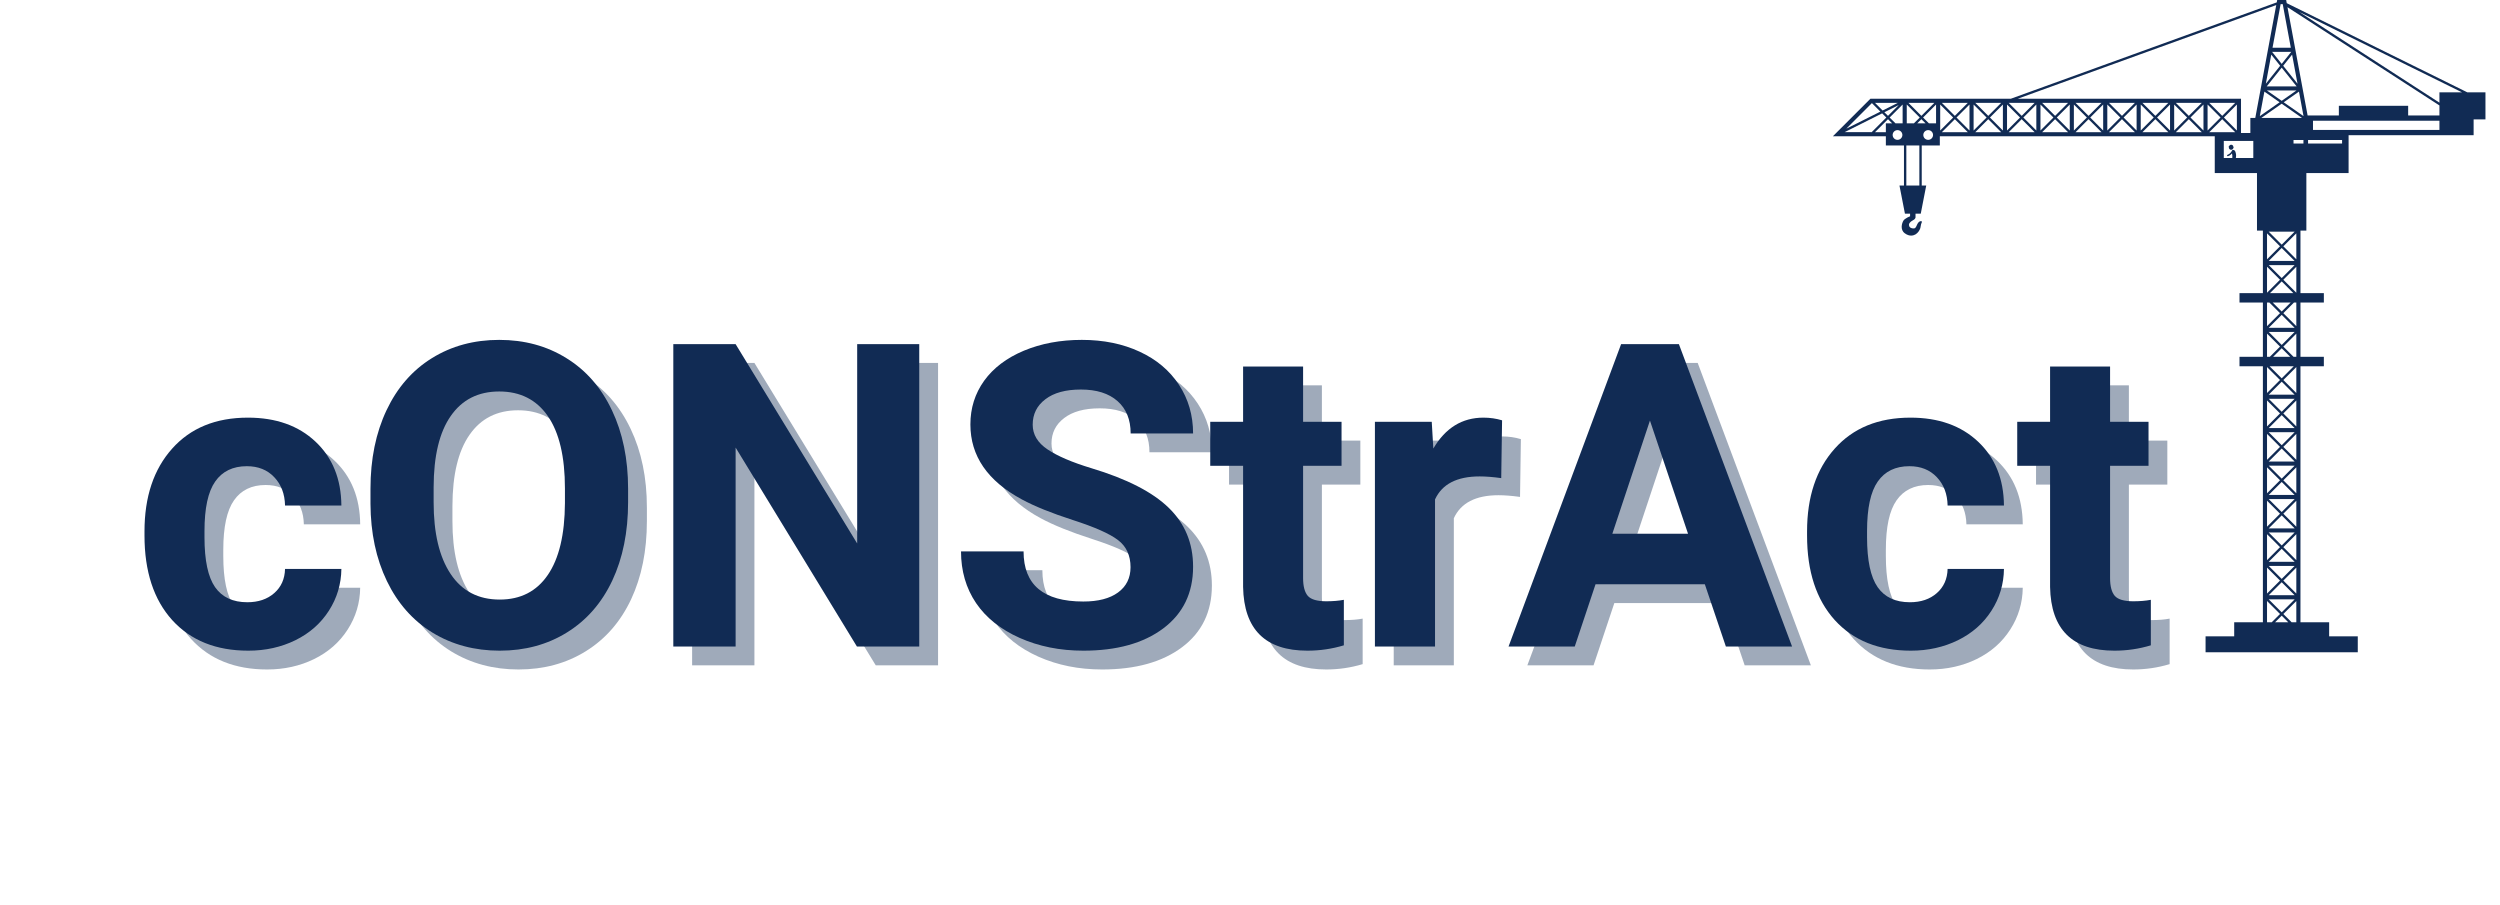 <svg xmlns="http://www.w3.org/2000/svg" xmlns:xlink="http://www.w3.org/1999/xlink" width="428" zoomAndPan="magnify" viewBox="0 0 321 116.25" height="155" preserveAspectRatio="xMidYMid meet" version="1.2"><defs><clipPath id="18c797ce94"><path d="M 235.285 0 L 319.133 0 L 319.133 84 L 235.285 84 Z M 235.285 0 "/></clipPath></defs><g id="678cc241fc"><g clip-rule="nonzero" clip-path="url(#18c797ce94)"><path style=" stroke:none;fill-rule:nonzero;fill:#112b54;fill-opacity:1;" d="M 286.871 79.898 L 290.555 79.898 L 290.555 47.027 L 287.551 47.027 L 287.551 45.816 L 290.555 45.816 L 290.555 38.848 L 287.551 38.848 L 287.551 37.637 L 290.555 37.637 L 290.555 29.605 L 289.797 29.605 L 289.797 22.223 L 284.375 22.223 L 284.375 17.5 L 249.074 17.5 L 249.074 18.68 L 246.75 18.68 L 246.75 23.82 L 247.328 23.82 L 246.625 27.438 L 245.953 27.438 L 245.953 27.852 C 245.953 27.852 246.012 28.086 245.629 28.281 C 245.246 28.48 245.16 28.684 245.129 28.754 C 245.094 28.824 245.066 29.223 245.512 29.312 C 245.953 29.398 245.98 29.223 246.172 28.809 C 246.363 28.391 246.66 28.344 246.758 28.438 C 246.836 28.512 246.664 28.609 246.613 29.07 C 246.566 29.531 246.25 29.906 245.98 30.078 C 245.711 30.246 245.191 30.414 244.57 29.949 C 243.945 29.484 244.207 28.656 244.391 28.344 C 244.57 28.031 245.254 27.773 245.254 27.773 L 245.254 27.438 L 244.594 27.438 L 243.891 23.82 L 244.469 23.82 L 244.469 18.68 L 242.145 18.68 L 242.145 17.5 L 235.34 17.5 L 240.16 12.68 L 258.184 12.68 L 292.336 0.305 L 292.391 0 L 293.543 0 L 293.617 0.406 L 316.812 11.859 L 319.406 11.859 L 319.406 15.328 L 317.613 15.328 L 317.613 17.359 L 301.559 17.359 L 301.559 22.223 L 296.137 22.223 L 296.137 29.605 L 295.379 29.605 L 295.379 37.637 L 298.383 37.637 L 298.383 38.848 L 295.379 38.848 L 295.379 45.816 L 298.383 45.816 L 298.383 47.027 L 295.379 47.027 L 295.379 79.898 L 299.062 79.898 L 299.062 81.707 L 302.738 81.707 L 302.738 83.754 L 283.195 83.754 L 283.195 81.707 L 286.871 81.707 Z M 243.641 17.957 C 243.984 17.957 244.266 17.676 244.266 17.332 C 244.266 16.984 243.984 16.707 243.641 16.707 C 243.297 16.707 243.016 16.984 243.016 17.332 C 243.016 17.676 243.297 17.957 243.641 17.957 Z M 242.145 16.973 L 242.145 15.84 L 242.953 15.84 L 242.418 15.305 L 240.75 16.973 Z M 240.27 16.973 L 240.32 16.973 L 242.203 15.09 L 241.668 14.555 L 236.848 16.969 L 240.27 16.969 Z M 237.07 16.52 L 241.441 14.332 L 240.352 13.238 Z M 240.75 13.207 L 241.727 14.188 L 243.684 13.207 Z M 241.953 14.414 L 242.418 14.875 L 243.805 13.484 Z M 244.297 13.422 L 242.629 15.09 L 243.383 15.84 L 244.297 15.84 Z M 247.578 17.957 C 247.926 17.957 248.203 17.676 248.203 17.332 C 248.203 16.984 247.926 16.707 247.578 16.707 C 247.234 16.707 246.953 16.984 246.953 17.332 C 246.953 17.676 247.234 17.957 247.578 17.957 Z M 247.246 15.84 L 246.707 15.305 L 246.172 15.84 Z M 244.773 23.82 L 246.445 23.82 L 246.445 18.68 L 244.773 18.68 Z M 244.828 15.84 L 245.742 15.84 L 246.496 15.09 L 244.828 13.422 Z M 245.043 13.207 L 246.707 14.875 L 248.375 13.207 Z M 248.59 13.422 L 246.922 15.09 L 247.676 15.84 L 248.59 15.84 Z M 252.668 16.973 L 251 15.305 L 249.332 16.973 Z M 249.121 16.758 L 250.785 15.09 L 249.121 13.422 Z M 249.332 13.207 L 251 14.875 L 252.668 13.207 Z M 252.883 13.422 L 251.215 15.09 L 252.883 16.758 Z M 256.957 16.973 L 255.293 15.305 L 253.625 16.973 Z M 253.41 16.758 L 255.078 15.09 L 253.41 13.422 Z M 253.625 13.207 L 255.293 14.875 L 256.957 13.207 Z M 257.172 13.422 L 255.508 15.09 L 257.172 16.758 Z M 295.574 15.141 L 292.969 13.316 L 290.359 15.141 Z M 294.633 76.426 L 292.969 74.758 L 291.301 76.426 Z M 291.301 76.957 L 292.969 78.621 L 294.633 76.957 Z M 294.543 38.848 L 293.18 40.211 L 294.848 41.875 L 294.848 38.848 Z M 294.848 37.586 L 294.848 34.25 L 293.18 35.918 Z M 294.848 76.211 L 294.848 72.879 L 293.18 74.547 Z M 294.633 72.664 L 291.301 72.664 L 292.969 74.332 Z M 294.848 71.922 L 294.848 68.586 L 293.18 70.254 Z M 294.633 72.133 L 292.969 70.469 L 291.301 72.133 Z M 294.633 68.371 L 291.301 68.371 L 292.969 70.039 Z M 294.848 67.629 L 294.848 64.293 L 293.18 65.961 Z M 294.633 67.844 L 292.969 66.176 L 291.301 67.844 Z M 294.633 64.082 L 291.301 64.082 L 292.969 65.746 Z M 294.848 63.336 L 294.848 60.004 L 293.18 61.668 Z M 294.633 63.551 L 292.969 61.883 L 291.301 63.551 Z M 294.633 59.789 L 291.301 59.789 L 292.969 61.457 Z M 294.848 59.043 L 294.848 55.711 L 293.18 57.379 Z M 294.633 59.258 L 292.969 57.594 L 291.301 59.258 Z M 294.633 55.496 L 291.301 55.496 L 292.969 57.164 Z M 294.848 54.754 L 294.848 51.418 L 293.18 53.086 Z M 294.633 54.965 L 292.969 53.301 L 291.301 54.965 Z M 294.633 51.203 L 291.301 51.203 L 292.969 52.871 Z M 294.848 50.461 L 294.848 47.129 L 293.18 48.793 Z M 294.633 50.676 L 292.969 49.008 L 291.301 50.676 Z M 294.52 47.027 L 291.414 47.027 L 292.969 48.578 Z M 294.848 45.816 L 294.848 42.836 L 293.18 44.504 L 294.492 45.816 Z M 294.066 45.816 L 292.969 44.715 L 291.867 45.816 Z M 294.633 42.621 L 291.301 42.621 L 292.969 44.289 Z M 294.633 42.09 L 292.969 40.426 L 291.301 42.09 Z M 294.117 38.848 L 291.816 38.848 L 292.969 39.996 Z M 294.469 37.637 L 292.969 36.133 L 291.465 37.637 Z M 294.633 34.039 L 291.301 34.039 L 292.969 35.703 Z M 294.848 33.293 L 294.848 29.961 L 293.18 31.625 Z M 294.633 33.508 L 292.969 31.84 L 291.301 33.508 Z M 294.633 29.746 L 291.301 29.746 L 292.969 31.414 Z M 292.969 8.203 L 294.199 6.656 L 291.734 6.656 Z M 291.629 7.012 L 290.934 10.75 L 292.773 8.445 Z M 293.16 8.445 L 295 10.75 L 294.305 7.012 Z M 292.969 8.688 L 291.051 11.09 L 294.883 11.09 Z M 291.07 11.617 L 292.969 12.945 L 294.863 11.617 Z M 292.703 13.133 L 290.746 11.762 L 290.16 14.91 Z M 285.535 20.289 L 286.617 20.289 C 286.621 20.27 286.629 20.25 286.633 20.234 C 286.652 20.059 286.621 19.859 286.586 19.695 C 286.48 19.824 286.316 19.973 286.078 20.051 C 286.07 20.055 286.059 20.055 286.051 20.055 C 286.008 20.055 285.973 20.031 285.957 19.988 C 285.941 19.941 285.969 19.887 286.02 19.871 C 286.41 19.738 286.566 19.371 286.57 19.367 C 286.57 19.363 286.574 19.359 286.574 19.355 C 286.598 19.309 286.637 19.27 286.684 19.254 C 286.797 19.227 286.957 19.289 287.023 19.48 C 287.113 19.746 287.133 19.918 287.098 20.207 C 287.094 20.238 287.082 20.266 287.074 20.289 L 289.324 20.289 L 289.324 18.094 L 285.535 18.094 Z M 285.551 15.09 L 287.215 16.758 L 287.215 13.422 Z M 287.004 13.207 L 283.668 13.207 L 285.336 14.875 Z M 287.004 16.973 L 285.336 15.305 L 283.668 16.973 Z M 283.453 16.758 L 285.121 15.09 L 283.453 13.422 Z M 281.258 15.09 L 282.926 16.758 L 282.926 13.422 Z M 282.711 13.207 L 279.375 13.207 L 281.043 14.875 Z M 282.711 16.973 L 281.043 15.305 L 279.375 16.973 Z M 279.164 16.758 L 280.828 15.09 L 279.164 13.422 Z M 276.965 15.09 L 278.633 16.758 L 278.633 13.422 Z M 278.418 13.207 L 275.086 13.207 L 276.75 14.875 Z M 278.418 16.973 L 276.75 15.305 L 275.086 16.973 Z M 274.871 16.758 L 276.539 15.09 L 274.871 13.422 Z M 272.672 15.09 L 274.34 16.758 L 274.34 13.422 Z M 274.125 13.207 L 270.793 13.207 L 272.461 14.875 Z M 274.125 16.973 L 272.461 15.305 L 270.793 16.973 Z M 270.578 16.758 L 272.246 15.09 L 270.578 13.422 Z M 268.383 15.09 L 270.047 16.758 L 270.047 13.422 Z M 269.836 13.207 L 266.5 13.207 L 268.168 14.875 Z M 269.836 16.973 L 268.168 15.305 L 266.5 16.973 Z M 266.285 16.758 L 267.953 15.09 L 266.285 13.422 Z M 264.09 15.09 L 265.758 16.758 L 265.758 13.422 Z M 265.543 13.207 L 262.211 13.207 L 263.875 14.875 Z M 265.543 16.973 L 263.875 15.305 L 262.211 16.973 Z M 261.996 16.758 L 263.66 15.09 L 261.996 13.422 Z M 261.25 16.973 L 259.582 15.305 L 257.918 16.973 Z M 261.465 16.758 L 261.465 13.422 L 259.797 15.09 Z M 257.703 16.758 L 259.371 15.09 L 257.703 13.422 Z M 257.918 13.207 L 259.586 14.875 L 261.25 13.207 Z M 259.07 12.68 L 287.746 12.68 L 287.746 17.074 L 288.945 17.074 L 288.945 15.141 L 289.578 15.141 L 292.27 0.652 Z M 293.102 0.531 L 292.832 0.531 L 291.793 6.129 L 294.141 6.129 Z M 316.129 11.859 L 295.227 1.539 L 313.223 13.18 L 313.223 11.859 Z M 313.223 16.68 L 313.223 15.504 L 296.988 15.504 L 296.988 16.68 Z M 296.355 18.434 L 300.723 18.434 L 300.723 17.98 L 296.355 17.98 Z M 296.297 14.824 L 300.309 14.824 L 300.309 13.586 L 309.207 13.586 L 309.207 14.824 L 313.223 14.824 L 313.223 13.539 L 293.711 0.922 Z M 295.188 11.762 L 293.23 13.133 L 295.773 14.91 Z M 295.762 18.434 L 295.762 17.98 L 294.488 17.98 L 294.488 18.434 Z M 294.848 79.898 L 294.848 77.172 L 293.18 78.836 L 294.242 79.898 Z M 293.812 79.898 L 292.969 79.051 L 292.121 79.898 Z M 291.086 79.898 L 291.691 79.898 L 292.754 78.836 L 291.086 77.172 Z M 291.086 76.211 L 292.754 74.547 L 291.086 72.879 Z M 291.086 71.922 L 292.754 70.254 L 291.086 68.586 Z M 291.086 67.629 L 292.754 65.961 L 291.086 64.293 Z M 291.086 63.336 L 292.754 61.668 L 291.086 60.004 Z M 291.086 59.043 L 292.754 57.379 L 291.086 55.711 Z M 291.086 54.754 L 292.754 53.086 L 291.086 51.418 Z M 291.086 50.461 L 292.754 48.793 L 291.086 47.129 Z M 291.086 45.816 L 291.441 45.816 L 292.754 44.504 L 291.086 42.836 Z M 291.086 41.875 L 292.754 40.211 L 291.391 38.848 L 291.086 38.848 Z M 291.086 37.586 L 292.754 35.918 L 291.086 34.25 Z M 291.086 33.293 L 292.754 31.625 L 291.086 29.961 Z M 291.086 33.293 "/></g><path style=" stroke:none;fill-rule:nonzero;fill:#112b54;fill-opacity:1;" d="M 286.766 18.996 C 286.742 19.105 286.66 19.199 286.543 19.227 C 286.383 19.262 286.227 19.164 286.188 19.008 C 286.176 18.945 286.18 18.887 286.199 18.836 L 286.184 18.832 C 286.16 18.824 286.148 18.801 286.156 18.781 C 286.16 18.758 286.184 18.746 286.207 18.754 L 286.223 18.758 C 286.277 18.625 286.422 18.555 286.562 18.594 C 286.695 18.633 286.777 18.762 286.766 18.895 C 286.766 18.902 286.766 18.906 286.766 18.914 L 286.781 18.918 C 286.801 18.922 286.816 18.945 286.809 18.965 C 286.805 18.988 286.785 18.996 286.766 18.996 Z M 286.766 18.996 "/><g style="fill:#112b54;fill-opacity:0.4;"><g transform="translate(19.201, 85.43)"><path style="stroke:none" d="M 14.969 -5.688 C 16.383 -5.688 17.535 -6.078 18.422 -6.859 C 19.316 -7.641 19.781 -8.676 19.812 -9.969 L 27.047 -9.969 C 27.023 -8.02 26.488 -6.227 25.438 -4.594 C 24.395 -2.969 22.961 -1.707 21.141 -0.812 C 19.316 0.082 17.301 0.531 15.094 0.531 C 10.969 0.531 7.711 -0.773 5.328 -3.391 C 2.953 -6.016 1.766 -9.641 1.766 -14.266 L 1.766 -14.781 C 1.766 -19.219 2.945 -22.758 5.312 -25.406 C 7.676 -28.062 10.922 -29.391 15.047 -29.391 C 18.648 -29.391 21.539 -28.363 23.719 -26.312 C 25.906 -24.258 27.016 -21.523 27.047 -18.109 L 19.812 -18.109 C 19.781 -19.598 19.316 -20.812 18.422 -21.75 C 17.535 -22.688 16.363 -23.156 14.906 -23.156 C 13.113 -23.156 11.758 -22.5 10.844 -21.188 C 9.926 -19.883 9.469 -17.766 9.469 -14.828 L 9.469 -14.031 C 9.469 -11.062 9.922 -8.926 10.828 -7.625 C 11.734 -6.332 13.113 -5.688 14.969 -5.688 Z M 14.969 -5.688 "/></g></g><g style="fill:#112b54;fill-opacity:0.4;"><g transform="translate(47.686, 85.43)"><path style="stroke:none" d="M 35.375 -18.531 C 35.375 -14.707 34.695 -11.352 33.344 -8.469 C 31.988 -5.594 30.051 -3.375 27.531 -1.812 C 25.02 -0.25 22.141 0.531 18.891 0.531 C 15.672 0.531 12.797 -0.238 10.266 -1.781 C 7.742 -3.332 5.789 -5.539 4.406 -8.406 C 3.02 -11.281 2.316 -14.586 2.297 -18.328 L 2.297 -20.25 C 2.297 -24.07 2.984 -27.438 4.359 -30.344 C 5.734 -33.25 7.676 -35.477 10.188 -37.031 C 12.707 -38.594 15.586 -39.375 18.828 -39.375 C 22.066 -39.375 24.941 -38.594 27.453 -37.031 C 29.973 -35.477 31.922 -33.25 33.297 -30.344 C 34.68 -27.438 35.375 -24.078 35.375 -20.266 Z M 27.266 -20.297 C 27.266 -24.367 26.535 -27.461 25.078 -29.578 C 23.617 -31.691 21.535 -32.75 18.828 -32.75 C 16.141 -32.75 14.066 -31.703 12.609 -29.609 C 11.148 -27.523 10.414 -24.469 10.406 -20.438 L 10.406 -18.531 C 10.406 -14.57 11.133 -11.5 12.594 -9.312 C 14.051 -7.125 16.148 -6.031 18.891 -6.031 C 21.566 -6.031 23.625 -7.082 25.062 -9.188 C 26.508 -11.289 27.242 -14.363 27.266 -18.406 Z M 27.266 -20.297 "/></g></g><g style="fill:#112b54;fill-opacity:0.4;"><g transform="translate(85.399, 85.43)"><path style="stroke:none" d="M 35.047 0 L 27.047 0 L 11.469 -25.547 L 11.469 0 L 3.469 0 L 3.469 -38.828 L 11.469 -38.828 L 27.078 -13.234 L 27.078 -38.828 L 35.047 -38.828 Z M 35.047 0 "/></g></g><g style="fill:#112b54;fill-opacity:0.4;"><g transform="translate(123.965, 85.43)"><path style="stroke:none" d="M 23.609 -10.188 C 23.609 -11.695 23.07 -12.859 22 -13.672 C 20.938 -14.484 19.016 -15.336 16.234 -16.234 C 13.461 -17.129 11.27 -18.016 9.656 -18.891 C 5.25 -21.266 3.047 -24.473 3.047 -28.516 C 3.047 -30.609 3.633 -32.477 4.812 -34.125 C 6 -35.77 7.695 -37.055 9.906 -37.984 C 12.125 -38.91 14.609 -39.375 17.359 -39.375 C 20.141 -39.375 22.613 -38.867 24.781 -37.859 C 26.945 -36.859 28.629 -35.441 29.828 -33.609 C 31.035 -31.773 31.641 -29.691 31.641 -27.359 L 23.625 -27.359 C 23.625 -29.141 23.062 -30.523 21.938 -31.516 C 20.82 -32.504 19.254 -33 17.234 -33 C 15.273 -33 13.754 -32.582 12.672 -31.75 C 11.586 -30.926 11.047 -29.836 11.047 -28.484 C 11.047 -27.223 11.68 -26.164 12.953 -25.312 C 14.223 -24.457 16.094 -23.656 18.562 -22.906 C 23.113 -21.539 26.43 -19.844 28.516 -17.812 C 30.598 -15.789 31.641 -13.27 31.641 -10.25 C 31.641 -6.883 30.363 -4.242 27.812 -2.328 C 25.27 -0.422 21.848 0.531 17.547 0.531 C 14.555 0.531 11.832 -0.016 9.375 -1.109 C 6.926 -2.203 5.055 -3.695 3.766 -5.594 C 2.484 -7.5 1.844 -9.707 1.844 -12.219 L 9.875 -12.219 C 9.875 -7.926 12.43 -5.781 17.547 -5.781 C 19.453 -5.781 20.938 -6.164 22 -6.938 C 23.07 -7.719 23.609 -8.801 23.609 -10.188 Z M 23.609 -10.188 "/></g></g><g style="fill:#112b54;fill-opacity:0.4;"><g transform="translate(157.543, 85.43)"><path style="stroke:none" d="M 12.188 -35.953 L 12.188 -28.859 L 17.125 -28.859 L 17.125 -23.203 L 12.188 -23.203 L 12.188 -8.797 C 12.188 -7.734 12.391 -6.969 12.797 -6.5 C 13.211 -6.039 14 -5.812 15.156 -5.812 C 16.008 -5.812 16.766 -5.875 17.422 -6 L 17.422 -0.156 C 15.91 0.301 14.352 0.531 12.75 0.531 C 7.344 0.531 4.586 -2.195 4.484 -7.656 L 4.484 -23.203 L 0.266 -23.203 L 0.266 -28.859 L 4.484 -28.859 L 4.484 -35.953 Z M 12.188 -35.953 "/></g></g><g style="fill:#112b54;fill-opacity:0.4;"><g transform="translate(176, 85.43)"><path style="stroke:none" d="M 19.172 -21.625 C 18.129 -21.77 17.207 -21.844 16.406 -21.844 C 13.488 -21.844 11.578 -20.859 10.672 -18.891 L 10.672 0 L 2.953 0 L 2.953 -28.859 L 10.25 -28.859 L 10.453 -25.422 C 12.004 -28.066 14.148 -29.391 16.891 -29.391 C 17.734 -29.391 18.531 -29.273 19.281 -29.047 Z M 19.172 -21.625 "/></g></g><g style="fill:#112b54;fill-opacity:0.4;"><g transform="translate(195.923, 85.43)"><path style="stroke:none" d="M 25.391 -8 L 11.359 -8 L 8.688 0 L 0.188 0 L 14.641 -38.828 L 22.062 -38.828 L 36.594 0 L 28.094 0 Z M 13.516 -14.484 L 23.234 -14.484 L 18.344 -29.016 Z M 13.516 -14.484 "/></g></g><g style="fill:#112b54;fill-opacity:0.4;"><g transform="translate(232.675, 85.43)"><path style="stroke:none" d="M 14.969 -5.688 C 16.383 -5.688 17.535 -6.078 18.422 -6.859 C 19.316 -7.641 19.781 -8.676 19.812 -9.969 L 27.047 -9.969 C 27.023 -8.02 26.488 -6.227 25.438 -4.594 C 24.395 -2.969 22.961 -1.707 21.141 -0.812 C 19.316 0.082 17.301 0.531 15.094 0.531 C 10.969 0.531 7.711 -0.773 5.328 -3.391 C 2.953 -6.016 1.766 -9.641 1.766 -14.266 L 1.766 -14.781 C 1.766 -19.219 2.945 -22.758 5.312 -25.406 C 7.676 -28.062 10.922 -29.391 15.047 -29.391 C 18.648 -29.391 21.539 -28.363 23.719 -26.312 C 25.906 -24.258 27.016 -21.523 27.047 -18.109 L 19.812 -18.109 C 19.781 -19.598 19.316 -20.812 18.422 -21.75 C 17.535 -22.688 16.363 -23.156 14.906 -23.156 C 13.113 -23.156 11.758 -22.5 10.844 -21.188 C 9.926 -19.883 9.469 -17.766 9.469 -14.828 L 9.469 -14.031 C 9.469 -11.062 9.922 -8.926 10.828 -7.625 C 11.734 -6.332 13.113 -5.688 14.969 -5.688 Z M 14.969 -5.688 "/></g></g><g style="fill:#112b54;fill-opacity:0.4;"><g transform="translate(261.16, 85.43)"><path style="stroke:none" d="M 12.188 -35.953 L 12.188 -28.859 L 17.125 -28.859 L 17.125 -23.203 L 12.188 -23.203 L 12.188 -8.797 C 12.188 -7.734 12.391 -6.969 12.797 -6.5 C 13.211 -6.039 14 -5.812 15.156 -5.812 C 16.008 -5.812 16.766 -5.875 17.422 -6 L 17.422 -0.156 C 15.91 0.301 14.352 0.531 12.75 0.531 C 7.344 0.531 4.586 -2.195 4.484 -7.656 L 4.484 -23.203 L 0.266 -23.203 L 0.266 -28.859 L 4.484 -28.859 L 4.484 -35.953 Z M 12.188 -35.953 "/></g></g><g style="fill:#112b54;fill-opacity:1;"><g transform="translate(16.787, 83.016)"><path style="stroke:none" d="M 14.969 -5.688 C 16.383 -5.688 17.535 -6.078 18.422 -6.859 C 19.316 -7.641 19.781 -8.676 19.812 -9.969 L 27.047 -9.969 C 27.023 -8.02 26.488 -6.227 25.438 -4.594 C 24.395 -2.969 22.961 -1.707 21.141 -0.812 C 19.316 0.082 17.301 0.531 15.094 0.531 C 10.969 0.531 7.711 -0.773 5.328 -3.391 C 2.953 -6.016 1.766 -9.641 1.766 -14.266 L 1.766 -14.781 C 1.766 -19.219 2.945 -22.758 5.312 -25.406 C 7.676 -28.062 10.922 -29.391 15.047 -29.391 C 18.648 -29.391 21.539 -28.363 23.719 -26.312 C 25.906 -24.258 27.016 -21.523 27.047 -18.109 L 19.812 -18.109 C 19.781 -19.598 19.316 -20.812 18.422 -21.75 C 17.535 -22.688 16.363 -23.156 14.906 -23.156 C 13.113 -23.156 11.758 -22.5 10.844 -21.188 C 9.926 -19.883 9.469 -17.766 9.469 -14.828 L 9.469 -14.031 C 9.469 -11.062 9.922 -8.926 10.828 -7.625 C 11.734 -6.332 13.113 -5.688 14.969 -5.688 Z M 14.969 -5.688 "/></g></g><g style="fill:#112b54;fill-opacity:1;"><g transform="translate(45.272, 83.016)"><path style="stroke:none" d="M 35.375 -18.531 C 35.375 -14.707 34.695 -11.352 33.344 -8.469 C 31.988 -5.594 30.051 -3.375 27.531 -1.812 C 25.02 -0.25 22.141 0.531 18.891 0.531 C 15.672 0.531 12.797 -0.238 10.266 -1.781 C 7.742 -3.332 5.789 -5.539 4.406 -8.406 C 3.02 -11.281 2.316 -14.586 2.297 -18.328 L 2.297 -20.25 C 2.297 -24.07 2.984 -27.438 4.359 -30.344 C 5.734 -33.25 7.676 -35.477 10.188 -37.031 C 12.707 -38.594 15.586 -39.375 18.828 -39.375 C 22.066 -39.375 24.941 -38.594 27.453 -37.031 C 29.973 -35.477 31.922 -33.25 33.297 -30.344 C 34.68 -27.438 35.375 -24.078 35.375 -20.266 Z M 27.266 -20.297 C 27.266 -24.367 26.535 -27.461 25.078 -29.578 C 23.617 -31.691 21.535 -32.75 18.828 -32.75 C 16.141 -32.75 14.066 -31.703 12.609 -29.609 C 11.148 -27.523 10.414 -24.469 10.406 -20.438 L 10.406 -18.531 C 10.406 -14.57 11.133 -11.5 12.594 -9.312 C 14.051 -7.125 16.148 -6.031 18.891 -6.031 C 21.566 -6.031 23.625 -7.082 25.062 -9.188 C 26.508 -11.289 27.242 -14.363 27.266 -18.406 Z M 27.266 -20.297 "/></g></g><g style="fill:#112b54;fill-opacity:1;"><g transform="translate(82.984, 83.016)"><path style="stroke:none" d="M 35.047 0 L 27.047 0 L 11.469 -25.547 L 11.469 0 L 3.469 0 L 3.469 -38.828 L 11.469 -38.828 L 27.078 -13.234 L 27.078 -38.828 L 35.047 -38.828 Z M 35.047 0 "/></g></g><g style="fill:#112b54;fill-opacity:1;"><g transform="translate(121.551, 83.016)"><path style="stroke:none" d="M 23.609 -10.188 C 23.609 -11.695 23.07 -12.859 22 -13.672 C 20.938 -14.484 19.016 -15.336 16.234 -16.234 C 13.461 -17.129 11.27 -18.016 9.656 -18.891 C 5.25 -21.266 3.047 -24.473 3.047 -28.516 C 3.047 -30.609 3.633 -32.477 4.812 -34.125 C 6 -35.77 7.695 -37.055 9.906 -37.984 C 12.125 -38.91 14.609 -39.375 17.359 -39.375 C 20.141 -39.375 22.613 -38.867 24.781 -37.859 C 26.945 -36.859 28.629 -35.441 29.828 -33.609 C 31.035 -31.773 31.641 -29.691 31.641 -27.359 L 23.625 -27.359 C 23.625 -29.141 23.062 -30.523 21.938 -31.516 C 20.82 -32.504 19.254 -33 17.234 -33 C 15.273 -33 13.754 -32.582 12.672 -31.75 C 11.586 -30.926 11.047 -29.836 11.047 -28.484 C 11.047 -27.223 11.68 -26.164 12.953 -25.312 C 14.223 -24.457 16.094 -23.656 18.562 -22.906 C 23.113 -21.539 26.43 -19.844 28.516 -17.812 C 30.598 -15.789 31.641 -13.27 31.641 -10.25 C 31.641 -6.883 30.363 -4.242 27.812 -2.328 C 25.27 -0.422 21.848 0.531 17.547 0.531 C 14.555 0.531 11.832 -0.016 9.375 -1.109 C 6.926 -2.203 5.055 -3.695 3.766 -5.594 C 2.484 -7.5 1.844 -9.707 1.844 -12.219 L 9.875 -12.219 C 9.875 -7.926 12.43 -5.781 17.547 -5.781 C 19.453 -5.781 20.938 -6.164 22 -6.938 C 23.07 -7.719 23.609 -8.801 23.609 -10.188 Z M 23.609 -10.188 "/></g></g><g style="fill:#112b54;fill-opacity:1;"><g transform="translate(155.129, 83.016)"><path style="stroke:none" d="M 12.188 -35.953 L 12.188 -28.859 L 17.125 -28.859 L 17.125 -23.203 L 12.188 -23.203 L 12.188 -8.797 C 12.188 -7.734 12.391 -6.969 12.797 -6.5 C 13.211 -6.039 14 -5.812 15.156 -5.812 C 16.008 -5.812 16.766 -5.875 17.422 -6 L 17.422 -0.156 C 15.91 0.301 14.352 0.531 12.75 0.531 C 7.344 0.531 4.586 -2.195 4.484 -7.656 L 4.484 -23.203 L 0.266 -23.203 L 0.266 -28.859 L 4.484 -28.859 L 4.484 -35.953 Z M 12.188 -35.953 "/></g></g><g style="fill:#112b54;fill-opacity:1;"><g transform="translate(173.586, 83.016)"><path style="stroke:none" d="M 19.172 -21.625 C 18.129 -21.77 17.207 -21.844 16.406 -21.844 C 13.488 -21.844 11.578 -20.859 10.672 -18.891 L 10.672 0 L 2.953 0 L 2.953 -28.859 L 10.25 -28.859 L 10.453 -25.422 C 12.004 -28.066 14.148 -29.391 16.891 -29.391 C 17.734 -29.391 18.531 -29.273 19.281 -29.047 Z M 19.172 -21.625 "/></g></g><g style="fill:#112b54;fill-opacity:1;"><g transform="translate(193.509, 83.016)"><path style="stroke:none" d="M 25.391 -8 L 11.359 -8 L 8.688 0 L 0.188 0 L 14.641 -38.828 L 22.062 -38.828 L 36.594 0 L 28.094 0 Z M 13.516 -14.484 L 23.234 -14.484 L 18.344 -29.016 Z M 13.516 -14.484 "/></g></g><g style="fill:#112b54;fill-opacity:1;"><g transform="translate(230.261, 83.016)"><path style="stroke:none" d="M 14.969 -5.688 C 16.383 -5.688 17.535 -6.078 18.422 -6.859 C 19.316 -7.641 19.781 -8.676 19.812 -9.969 L 27.047 -9.969 C 27.023 -8.02 26.488 -6.227 25.438 -4.594 C 24.395 -2.969 22.961 -1.707 21.141 -0.812 C 19.316 0.082 17.301 0.531 15.094 0.531 C 10.969 0.531 7.711 -0.773 5.328 -3.391 C 2.953 -6.016 1.766 -9.641 1.766 -14.266 L 1.766 -14.781 C 1.766 -19.219 2.945 -22.758 5.312 -25.406 C 7.676 -28.062 10.922 -29.391 15.047 -29.391 C 18.648 -29.391 21.539 -28.363 23.719 -26.312 C 25.906 -24.258 27.016 -21.523 27.047 -18.109 L 19.812 -18.109 C 19.781 -19.598 19.316 -20.812 18.422 -21.75 C 17.535 -22.688 16.363 -23.156 14.906 -23.156 C 13.113 -23.156 11.758 -22.5 10.844 -21.188 C 9.926 -19.883 9.469 -17.766 9.469 -14.828 L 9.469 -14.031 C 9.469 -11.062 9.922 -8.926 10.828 -7.625 C 11.734 -6.332 13.113 -5.688 14.969 -5.688 Z M 14.969 -5.688 "/></g></g><g style="fill:#112b54;fill-opacity:1;"><g transform="translate(258.746, 83.016)"><path style="stroke:none" d="M 12.188 -35.953 L 12.188 -28.859 L 17.125 -28.859 L 17.125 -23.203 L 12.188 -23.203 L 12.188 -8.797 C 12.188 -7.734 12.391 -6.969 12.797 -6.5 C 13.211 -6.039 14 -5.812 15.156 -5.812 C 16.008 -5.812 16.766 -5.875 17.422 -6 L 17.422 -0.156 C 15.91 0.301 14.352 0.531 12.75 0.531 C 7.344 0.531 4.586 -2.195 4.484 -7.656 L 4.484 -23.203 L 0.266 -23.203 L 0.266 -28.859 L 4.484 -28.859 L 4.484 -35.953 Z M 12.188 -35.953 "/></g></g></g></svg>